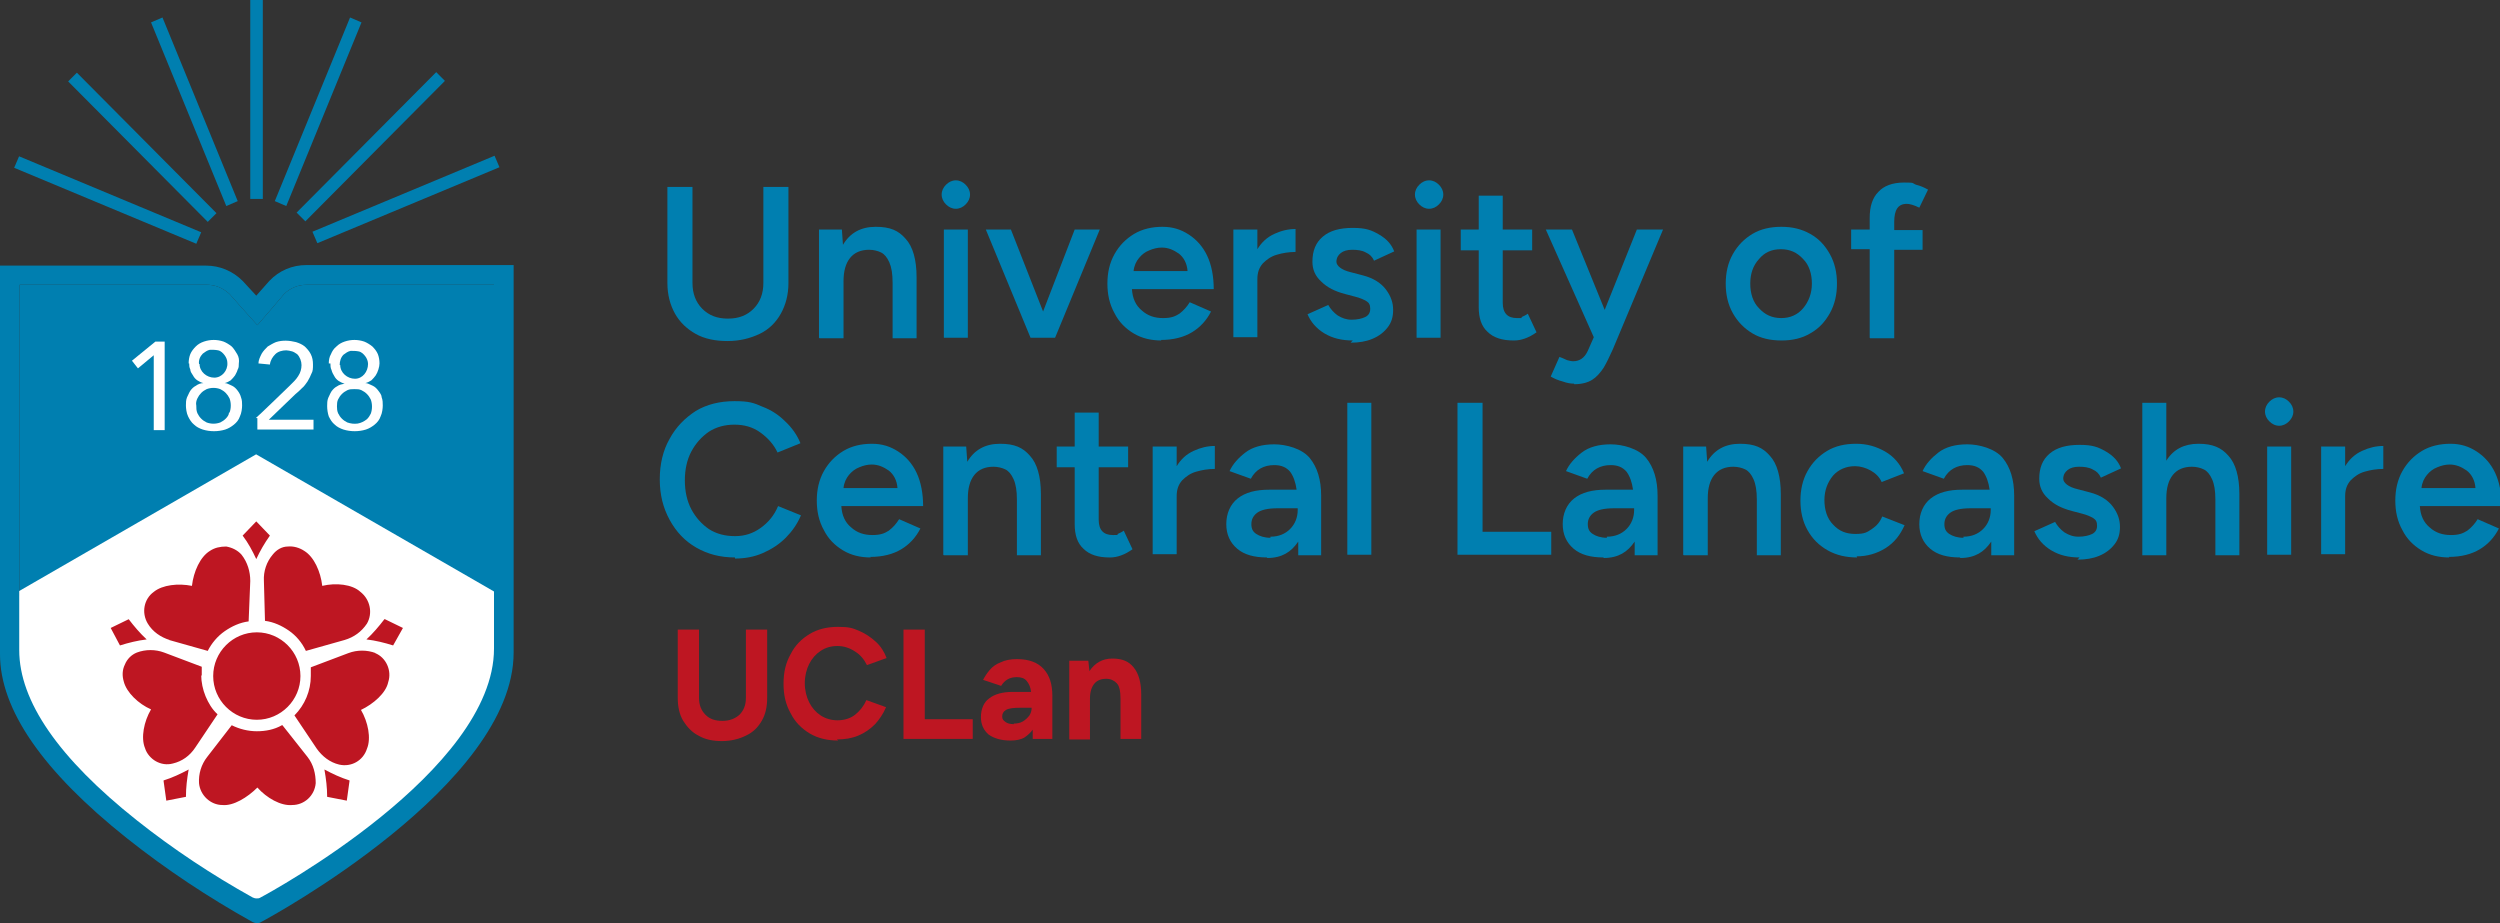 <svg width="130" height="48" viewBox="0 0 130 48" fill="none" xmlns="http://www.w3.org/2000/svg">
<rect x="0" y="0" width="130" height="48" fill="#333333" stroke="none"/>
<g clip-path="url(#clip0_1476_11407)">
<path d="M16.247 12.05L25.717 8.099L25.972 8.696L16.502 12.646L16.247 12.05ZM15.424 11.055L22.683 3.751L23.136 4.206L15.878 11.51L15.424 11.055ZM14.29 10.458L18.203 0.909L18.798 1.165L14.886 10.714L14.29 10.458ZM13.014 0H13.666V10.345H13.014V0ZM7.854 1.165L8.449 0.909L12.362 10.458L11.767 10.714L7.854 1.165ZM3.544 4.234L3.998 3.78L11.256 11.084L10.803 11.538L3.544 4.234ZM0.737 8.725L0.992 8.128L10.463 12.078L10.207 12.675L0.737 8.725Z" fill="#007FB0"/>
<path d="M25.688 31.005L13.326 23.872L1.021 30.977V14.806H10.746C11.199 14.806 11.596 14.977 11.937 15.29L12.617 16.057L13.383 16.909L14.12 16.057L14.772 15.29C15.084 14.977 15.509 14.806 15.963 14.806H25.688V31.005Z" fill="#007FB0"/>
<path d="M26.68 13.783H15.935C15.197 13.783 14.517 14.068 14.007 14.607L13.326 15.375L12.617 14.607C12.107 14.096 11.426 13.812 10.718 13.812H0V34.018C0 36.888 2.212 40.099 6.606 43.595C8.648 45.215 10.831 46.664 13.128 47.943C13.184 47.972 13.269 48 13.354 48C13.44 48 13.496 48 13.581 47.943C14.12 47.659 26.709 40.81 26.709 33.932V13.783H26.68ZM25.688 31.005L13.326 23.872L1.021 30.977V14.806H10.746C11.2 14.806 11.597 14.977 11.937 15.29L12.617 16.057L13.383 16.909L14.12 16.057L14.772 15.29C15.084 14.977 15.509 14.806 15.963 14.806H25.688V31.005ZM8.081 17.762H8.563V22.366H7.996V18.473L7.173 19.155L6.862 18.757L8.081 17.762ZM15.85 18.018C15.963 18.131 16.076 18.245 16.161 18.416C16.247 18.586 16.275 18.757 16.275 18.956C16.275 19.155 16.275 19.297 16.19 19.439C16.133 19.581 16.076 19.695 15.991 19.837C15.906 19.95 15.821 20.092 15.708 20.178C15.594 20.291 15.481 20.405 15.367 20.49L13.978 21.826H16.303V22.337H13.383V21.741H13.298C13.298 21.769 15.027 20.092 15.027 20.092C15.141 19.979 15.226 19.893 15.311 19.808C15.396 19.723 15.453 19.638 15.509 19.552C15.623 19.382 15.679 19.183 15.679 18.984C15.679 18.785 15.594 18.558 15.453 18.416C15.367 18.359 15.282 18.302 15.197 18.274C15.084 18.245 14.971 18.217 14.886 18.217C14.687 18.217 14.46 18.274 14.318 18.416C14.177 18.558 14.063 18.728 14.035 18.956L13.44 18.899C13.44 18.728 13.524 18.558 13.61 18.387C13.695 18.245 13.808 18.131 13.921 18.018C14.063 17.933 14.205 17.847 14.347 17.79C14.687 17.677 15.056 17.705 15.396 17.79C15.566 17.847 15.708 17.904 15.85 18.018ZM12.362 20.32C12.277 20.206 12.192 20.121 12.079 20.064C11.937 20.007 11.823 19.922 11.682 19.922C11.795 19.893 11.908 19.837 11.993 19.78C12.079 19.695 12.164 19.609 12.22 19.524C12.277 19.41 12.334 19.325 12.362 19.211C12.419 19.126 12.419 19.012 12.419 18.899C12.447 18.728 12.419 18.558 12.334 18.416C12.249 18.274 12.164 18.131 12.05 18.018C11.908 17.904 11.767 17.819 11.625 17.762C11.455 17.705 11.285 17.677 11.114 17.677C10.944 17.677 10.774 17.705 10.604 17.762C10.434 17.819 10.292 17.904 10.179 18.018C10.065 18.131 9.952 18.274 9.895 18.416C9.839 18.558 9.81 18.728 9.81 18.899H9.839C9.839 18.984 9.839 19.098 9.895 19.211C9.895 19.325 9.98 19.439 10.037 19.524C10.094 19.638 10.179 19.723 10.264 19.78C10.349 19.837 10.462 19.893 10.576 19.922C10.434 19.922 10.292 19.979 10.179 20.064C10.065 20.121 9.98 20.206 9.895 20.32C9.839 20.405 9.782 20.547 9.725 20.661C9.668 20.803 9.668 20.945 9.668 21.087C9.668 21.229 9.697 21.485 9.782 21.655C9.867 21.826 9.952 21.968 10.094 22.082C10.207 22.195 10.377 22.281 10.547 22.337C10.916 22.451 11.341 22.451 11.71 22.337C11.88 22.281 12.022 22.195 12.164 22.082C12.305 21.968 12.419 21.826 12.476 21.655C12.56 21.485 12.589 21.229 12.589 21.087C12.589 20.945 12.589 20.803 12.532 20.661C12.504 20.547 12.447 20.433 12.362 20.32ZM10.349 18.927C10.321 18.728 10.406 18.529 10.547 18.387C10.661 18.302 10.774 18.217 10.916 18.188C11.058 18.188 11.2 18.188 11.341 18.217C11.483 18.245 11.597 18.359 11.682 18.473C11.767 18.586 11.823 18.728 11.823 18.87C11.852 19.268 11.54 19.638 11.143 19.638C10.746 19.638 10.377 19.325 10.377 18.927H10.349ZM11.908 21.456C11.908 21.57 11.823 21.684 11.738 21.769C11.653 21.854 11.568 21.911 11.455 21.968C11.228 22.053 10.973 22.053 10.746 21.968C10.633 21.911 10.547 21.854 10.462 21.769C10.377 21.684 10.321 21.599 10.264 21.485C10.207 21.343 10.207 21.229 10.207 21.087C10.179 20.973 10.207 20.831 10.264 20.718C10.321 20.604 10.377 20.519 10.462 20.433C10.547 20.348 10.633 20.291 10.746 20.235C10.973 20.149 11.228 20.149 11.455 20.235C11.568 20.291 11.653 20.348 11.738 20.433C11.823 20.519 11.88 20.604 11.937 20.718C12.022 20.945 12.022 21.229 11.937 21.456H11.908ZM17.409 22.082C17.522 22.195 17.692 22.281 17.863 22.337C18.231 22.451 18.657 22.451 19.025 22.337C19.195 22.281 19.337 22.195 19.479 22.082C19.62 21.968 19.734 21.826 19.791 21.655C19.876 21.485 19.904 21.229 19.904 21.087C19.904 20.945 19.904 20.803 19.847 20.661C19.847 20.547 19.762 20.433 19.677 20.32C19.592 20.206 19.507 20.121 19.394 20.064C19.252 20.007 19.139 19.922 18.997 19.922C19.11 19.893 19.224 19.837 19.309 19.78C19.394 19.695 19.479 19.609 19.535 19.524C19.649 19.354 19.734 19.069 19.734 18.899C19.734 18.728 19.706 18.558 19.649 18.416C19.592 18.274 19.479 18.131 19.365 18.018C19.224 17.904 19.082 17.819 18.94 17.762C18.77 17.705 18.6 17.677 18.43 17.677C18.259 17.677 18.089 17.705 17.919 17.762C17.749 17.819 17.607 17.904 17.494 18.018C17.352 18.131 17.267 18.274 17.21 18.416C17.125 18.558 17.097 18.728 17.097 18.899H17.182C17.182 19.012 17.182 19.126 17.239 19.24C17.267 19.354 17.324 19.467 17.381 19.552C17.437 19.666 17.522 19.751 17.607 19.808C17.692 19.865 17.806 19.922 17.919 19.95C17.777 19.979 17.636 20.007 17.522 20.092C17.409 20.149 17.324 20.235 17.239 20.348C17.182 20.433 17.125 20.576 17.069 20.689C17.012 20.831 17.012 20.973 17.012 21.116C17.012 21.286 17.04 21.485 17.097 21.655C17.182 21.826 17.267 21.968 17.409 22.082ZM17.664 18.984C17.664 18.785 17.721 18.586 17.863 18.444C17.976 18.359 18.089 18.274 18.231 18.245C18.373 18.245 18.515 18.245 18.657 18.274C18.798 18.302 18.912 18.416 18.997 18.529C19.082 18.643 19.139 18.785 19.139 18.927C19.139 19.325 18.855 19.695 18.458 19.695C18.061 19.695 17.692 19.382 17.692 18.984H17.664ZM17.579 20.774C17.636 20.661 17.692 20.576 17.777 20.49C17.863 20.405 17.948 20.348 18.061 20.291C18.174 20.235 18.288 20.235 18.43 20.235C18.571 20.235 18.685 20.235 18.798 20.291C18.912 20.348 18.997 20.405 19.082 20.49C19.167 20.576 19.224 20.661 19.28 20.774C19.365 21.002 19.365 21.286 19.28 21.513C19.224 21.627 19.167 21.712 19.082 21.797C18.94 21.911 18.77 21.997 18.6 22.025C18.401 22.053 18.231 22.025 18.061 21.968C17.948 21.911 17.863 21.854 17.777 21.769C17.692 21.684 17.636 21.599 17.579 21.485C17.522 21.343 17.522 21.229 17.522 21.087V21.172C17.522 21.03 17.522 20.888 17.579 20.774Z" fill="#007FB0"/>
<path d="M1 33.805C1 36.456 3.044 39.422 7.107 42.65C8.993 44.146 11.011 45.485 13.134 46.666C13.187 46.692 13.265 46.718 13.344 46.718C13.423 46.718 13.475 46.718 13.554 46.666C14.052 46.403 25.688 40.078 25.688 33.726V30.758L24.745 30.213L13.318 23.625L1.943 30.187L1 30.731V33.805Z" fill="white"/>
<path d="M8.506 40.611L8.648 41.634L9.669 41.435C9.669 40.952 9.725 40.497 9.81 40.014C9.385 40.242 8.96 40.441 8.506 40.583V40.611ZM6.692 32.199L5.756 32.654L6.238 33.563C6.692 33.421 7.145 33.307 7.627 33.25C7.287 32.938 6.975 32.568 6.692 32.199ZM12.617 27.851L13.326 27.112L14.035 27.851C13.752 28.249 13.525 28.646 13.326 29.073C13.128 28.646 12.901 28.22 12.617 27.851ZM20.018 32.199L20.953 32.654L20.443 33.563C19.989 33.421 19.536 33.307 19.054 33.25C19.394 32.938 19.706 32.568 19.989 32.199M18.175 40.611L18.033 41.634L17.012 41.435C17.012 40.952 16.955 40.497 16.87 40.014C17.296 40.242 17.721 40.441 18.175 40.583M13.78 32.284C14.233 32.341 14.659 32.54 15.027 32.796C15.396 33.051 15.708 33.421 15.906 33.847L17.919 33.279C18.401 33.137 18.798 32.853 19.082 32.426C19.394 31.886 19.252 31.176 18.742 30.778C18.316 30.38 17.466 30.295 16.757 30.465C16.672 29.726 16.332 28.959 15.821 28.646C15.566 28.476 15.254 28.391 14.971 28.419C14.659 28.419 14.375 28.59 14.177 28.845C13.865 29.215 13.695 29.698 13.723 30.21L13.78 32.313V32.284ZM8.79 33.279L10.803 33.847C11.001 33.449 11.313 33.08 11.682 32.824C12.05 32.568 12.476 32.369 12.929 32.313L13.014 30.21C13.014 29.726 12.873 29.243 12.561 28.845C12.362 28.618 12.079 28.476 11.767 28.419C11.455 28.419 11.171 28.476 10.916 28.646C10.406 28.959 10.066 29.726 9.981 30.465C9.272 30.323 8.449 30.409 7.996 30.778C7.485 31.147 7.344 31.858 7.684 32.426C7.939 32.853 8.364 33.137 8.818 33.279M14.659 37.712C14.262 37.94 13.808 38.025 13.355 38.025C12.901 38.025 12.447 37.911 12.05 37.712L10.774 39.361C10.463 39.758 10.321 40.242 10.349 40.725C10.406 41.35 10.944 41.861 11.568 41.861C12.135 41.918 12.873 41.464 13.383 40.952C13.865 41.492 14.602 41.918 15.197 41.861C15.821 41.861 16.36 41.378 16.417 40.725C16.417 40.242 16.303 39.758 15.991 39.361L14.687 37.712H14.659ZM19.536 33.961C19.082 33.79 18.572 33.79 18.118 33.961L16.162 34.7V35.154C16.162 35.922 15.85 36.661 15.311 37.201L16.473 38.934C16.757 39.332 17.154 39.645 17.636 39.758C18.26 39.901 18.884 39.559 19.082 38.934C19.309 38.394 19.139 37.542 18.77 36.916C19.422 36.604 20.074 36.035 20.188 35.467C20.386 34.87 20.074 34.188 19.507 33.961M10.491 35.154C10.491 34.984 10.491 34.842 10.491 34.671L8.534 33.932C8.081 33.762 7.57 33.762 7.117 33.932C6.833 34.046 6.606 34.273 6.493 34.558C6.351 34.842 6.351 35.154 6.436 35.439C6.578 36.007 7.202 36.604 7.854 36.888C7.485 37.513 7.315 38.366 7.542 38.906C7.627 39.19 7.854 39.446 8.109 39.588C8.364 39.73 8.676 39.787 8.988 39.702C9.47 39.588 9.867 39.304 10.151 38.877L11.313 37.144C11.03 36.888 10.831 36.547 10.689 36.206C10.548 35.865 10.463 35.467 10.463 35.098M11.086 35.154C11.086 33.904 12.107 32.881 13.355 32.881C14.602 32.881 15.623 33.904 15.623 35.154C15.623 36.405 14.602 37.428 13.355 37.428C12.107 37.428 11.086 36.405 11.086 35.154Z" fill="#BE1622"/>
<path d="M8.563 17.762H8.081L6.861 18.757L7.173 19.155L7.995 18.473V22.366H8.563V17.762Z" fill="white"/>
<path d="M15.849 18.018C15.963 18.131 16.076 18.245 16.161 18.416C16.246 18.586 16.275 18.757 16.275 18.956C16.275 19.155 16.275 19.297 16.19 19.439C16.133 19.581 16.076 19.695 15.991 19.837C15.906 19.95 15.821 20.092 15.708 20.178C15.594 20.291 15.481 20.405 15.367 20.49L13.978 21.826H16.303V22.337H13.383V21.741H13.299H13.297H13.299C13.355 21.713 15.027 20.092 15.027 20.092L15.311 19.808C15.396 19.723 15.452 19.638 15.509 19.552C15.623 19.382 15.679 19.183 15.679 18.984C15.679 18.785 15.594 18.558 15.452 18.416C15.367 18.359 15.282 18.302 15.197 18.274C15.084 18.245 14.97 18.217 14.885 18.217C14.687 18.217 14.46 18.274 14.318 18.416C14.177 18.558 14.063 18.728 14.035 18.956L13.439 18.899C13.439 18.728 13.524 18.558 13.609 18.387C13.694 18.245 13.808 18.131 13.921 18.018C14.063 17.933 14.205 17.847 14.347 17.79C14.687 17.677 15.055 17.705 15.396 17.79C15.566 17.847 15.708 17.904 15.849 18.018Z" fill="white"/>
<path fill-rule="evenodd" clip-rule="evenodd" d="M17.862 22.337C17.692 22.281 17.522 22.195 17.409 22.082C17.267 21.968 17.182 21.826 17.097 21.655C17.04 21.485 17.012 21.286 17.012 21.116C17.012 20.973 17.012 20.831 17.069 20.689C17.087 20.651 17.106 20.61 17.125 20.569C17.163 20.487 17.201 20.405 17.239 20.348C17.324 20.235 17.409 20.149 17.522 20.092C17.636 20.007 17.777 19.979 17.919 19.95C17.806 19.922 17.692 19.865 17.607 19.808C17.522 19.751 17.437 19.666 17.38 19.552C17.324 19.467 17.267 19.354 17.239 19.24C17.182 19.126 17.182 19.012 17.182 18.899H17.097C17.097 18.728 17.125 18.558 17.21 18.416C17.267 18.274 17.352 18.131 17.494 18.018C17.607 17.904 17.749 17.819 17.919 17.762C18.089 17.705 18.259 17.677 18.43 17.677C18.6 17.677 18.77 17.705 18.94 17.762C19.082 17.819 19.223 17.904 19.365 18.018C19.479 18.131 19.592 18.274 19.649 18.416C19.705 18.558 19.734 18.728 19.734 18.899C19.734 19.069 19.649 19.354 19.535 19.524C19.479 19.609 19.393 19.695 19.308 19.78C19.223 19.837 19.11 19.893 18.997 19.922C19.096 19.922 19.181 19.964 19.272 20.008C19.311 20.027 19.351 20.047 19.393 20.064C19.507 20.121 19.592 20.206 19.677 20.32C19.762 20.433 19.847 20.547 19.847 20.661C19.904 20.803 19.904 20.945 19.904 21.087C19.904 21.229 19.875 21.485 19.79 21.655C19.734 21.826 19.62 21.968 19.479 22.082C19.337 22.195 19.195 22.281 19.025 22.337C18.656 22.451 18.231 22.451 17.862 22.337ZM17.777 20.49C17.692 20.576 17.636 20.661 17.579 20.774C17.528 20.877 17.523 21.002 17.522 21.129C17.523 21.252 17.528 21.357 17.579 21.485C17.636 21.599 17.692 21.684 17.777 21.769C17.862 21.854 17.948 21.911 18.061 21.968C18.231 22.025 18.401 22.053 18.6 22.025C18.77 21.997 18.94 21.911 19.082 21.797C19.167 21.712 19.223 21.627 19.28 21.513C19.365 21.286 19.365 21.002 19.28 20.774C19.223 20.661 19.167 20.576 19.082 20.49C18.997 20.405 18.912 20.348 18.798 20.291C18.685 20.235 18.571 20.235 18.43 20.235C18.288 20.235 18.174 20.235 18.061 20.291C17.948 20.348 17.862 20.405 17.777 20.49ZM17.862 18.444C17.721 18.586 17.664 18.785 17.664 18.984H17.692C17.692 19.382 18.061 19.695 18.458 19.695C18.855 19.695 19.138 19.325 19.138 18.927C19.138 18.785 19.082 18.643 18.997 18.529C18.912 18.416 18.798 18.302 18.656 18.274C18.515 18.245 18.373 18.245 18.231 18.245C18.089 18.274 17.976 18.359 17.862 18.444Z" fill="white"/>
<path fill-rule="evenodd" clip-rule="evenodd" d="M12.078 20.064C12.192 20.121 12.277 20.206 12.362 20.32C12.447 20.433 12.504 20.547 12.532 20.661C12.589 20.803 12.589 20.945 12.589 21.087C12.589 21.229 12.56 21.485 12.475 21.655C12.419 21.826 12.305 21.968 12.163 22.082C12.022 22.195 11.88 22.281 11.71 22.337C11.341 22.451 10.916 22.451 10.547 22.337C10.377 22.281 10.207 22.195 10.094 22.082C9.952 21.968 9.867 21.826 9.782 21.655C9.697 21.485 9.668 21.229 9.668 21.087C9.668 20.945 9.668 20.803 9.725 20.661C9.744 20.623 9.763 20.582 9.782 20.541C9.82 20.459 9.857 20.377 9.895 20.32C9.98 20.206 10.065 20.121 10.179 20.064C10.292 19.979 10.434 19.922 10.576 19.922C10.462 19.893 10.349 19.837 10.264 19.78C10.179 19.723 10.094 19.638 10.037 19.524L10.02 19.498C9.964 19.417 9.895 19.314 9.895 19.211C9.838 19.098 9.838 18.984 9.838 18.899H9.81C9.81 18.728 9.838 18.558 9.895 18.416C9.952 18.274 10.065 18.131 10.179 18.018C10.292 17.904 10.434 17.819 10.604 17.762C10.774 17.705 10.944 17.677 11.114 17.677C11.284 17.677 11.455 17.705 11.625 17.762C11.767 17.819 11.908 17.904 12.05 18.018C12.163 18.131 12.248 18.274 12.334 18.416C12.419 18.558 12.447 18.728 12.419 18.899C12.419 19.012 12.419 19.126 12.362 19.211C12.341 19.296 12.304 19.364 12.264 19.441C12.249 19.467 12.235 19.495 12.22 19.524C12.163 19.609 12.078 19.695 11.993 19.78C11.908 19.837 11.795 19.893 11.681 19.922C11.781 19.922 11.866 19.964 11.957 20.008C11.996 20.027 12.036 20.047 12.078 20.064ZM10.349 18.927C10.32 18.728 10.405 18.529 10.547 18.387C10.661 18.302 10.774 18.217 10.916 18.188C11.058 18.188 11.199 18.188 11.341 18.217C11.483 18.245 11.596 18.359 11.681 18.473C11.767 18.586 11.823 18.728 11.823 18.87C11.851 19.268 11.54 19.638 11.143 19.638C10.746 19.638 10.377 19.325 10.377 18.927H10.349ZM11.738 21.769C11.823 21.684 11.908 21.57 11.908 21.456H11.937C12.022 21.229 12.022 20.945 11.937 20.718C11.88 20.604 11.823 20.519 11.738 20.433C11.653 20.348 11.568 20.291 11.455 20.235C11.228 20.149 10.973 20.149 10.746 20.235C10.632 20.291 10.547 20.348 10.462 20.433C10.377 20.519 10.32 20.604 10.264 20.718C10.207 20.831 10.179 20.973 10.207 21.087C10.207 21.229 10.207 21.343 10.264 21.485C10.32 21.599 10.377 21.684 10.462 21.769C10.547 21.854 10.632 21.911 10.746 21.968C10.973 22.053 11.228 22.053 11.455 21.968C11.568 21.911 11.653 21.854 11.738 21.769Z" fill="white"/>
<path d="M37.824 17.734C37.2 17.734 36.633 17.62 36.179 17.364C35.725 17.108 35.357 16.767 35.102 16.313C34.846 15.858 34.705 15.318 34.705 14.721V9.719H36.009V14.721C36.009 15.261 36.179 15.716 36.519 16.057C36.859 16.398 37.285 16.568 37.852 16.568C38.419 16.568 38.844 16.398 39.184 16.057C39.525 15.716 39.695 15.261 39.695 14.721V9.719H40.999V14.721C40.999 15.318 40.857 15.858 40.602 16.313C40.347 16.767 39.978 17.137 39.496 17.364C39.014 17.591 38.476 17.734 37.824 17.734Z" fill="#007FB0"/>
<path d="M42.587 17.563V11.936H43.778L43.834 12.732C44.203 12.107 44.77 11.794 45.536 11.794C46.301 11.794 46.727 11.993 47.095 12.419C47.464 12.817 47.662 13.499 47.662 14.409V17.591H46.415V14.693C46.415 14.238 46.358 13.897 46.245 13.641C46.131 13.385 45.989 13.215 45.819 13.13C45.649 13.044 45.422 12.988 45.195 12.988C44.77 12.988 44.43 13.13 44.203 13.414C43.976 13.698 43.863 14.096 43.863 14.636V17.591H42.615L42.587 17.563Z" fill="#007FB0"/>
<path d="M49.703 10.856C49.505 10.856 49.335 10.771 49.193 10.629C49.051 10.487 48.966 10.316 48.966 10.117C48.966 9.918 49.051 9.748 49.193 9.606C49.335 9.464 49.505 9.378 49.703 9.378C49.902 9.378 50.072 9.464 50.214 9.606C50.356 9.748 50.441 9.918 50.441 10.117C50.441 10.316 50.356 10.487 50.214 10.629C50.072 10.771 49.902 10.856 49.703 10.856ZM49.08 17.563V11.936H50.327V17.563H49.08Z" fill="#007FB0"/>
<path d="M53.588 17.563L51.263 11.936H52.567L54.24 16.199L55.884 11.936H57.188L54.864 17.563H53.588Z" fill="#007FB0"/>
<path d="M60.392 17.705C59.854 17.705 59.372 17.591 58.946 17.336C58.521 17.08 58.181 16.739 57.954 16.284C57.699 15.829 57.585 15.318 57.585 14.749C57.585 14.181 57.699 13.67 57.954 13.215C58.209 12.76 58.55 12.419 58.975 12.163C59.4 11.908 59.91 11.794 60.449 11.794C60.988 11.794 61.413 11.936 61.81 12.192C62.207 12.448 62.547 12.817 62.774 13.3C63.001 13.783 63.114 14.38 63.114 15.034H58.861C58.89 15.517 59.06 15.886 59.372 16.142C59.684 16.426 60.052 16.54 60.477 16.54C60.903 16.54 61.101 16.455 61.328 16.313C61.555 16.142 61.725 15.943 61.867 15.716L62.973 16.199C62.746 16.654 62.406 17.023 61.98 17.279C61.555 17.535 61.016 17.677 60.364 17.677L60.392 17.705ZM60.392 12.874C60.194 12.874 59.967 12.931 59.769 13.016C59.542 13.101 59.372 13.243 59.23 13.414C59.088 13.584 58.975 13.812 58.946 14.096H61.753C61.725 13.698 61.555 13.385 61.3 13.187C61.016 12.988 60.733 12.874 60.421 12.874H60.392Z" fill="#007FB0"/>
<path d="M64.135 17.563V11.936H65.383V12.959C65.61 12.59 65.893 12.334 66.262 12.163C66.63 11.993 66.999 11.908 67.368 11.908V13.101C67.027 13.101 66.687 13.158 66.403 13.243C66.092 13.329 65.865 13.499 65.666 13.698C65.468 13.925 65.383 14.181 65.383 14.522V17.535H64.135V17.563Z" fill="#007FB0"/>
<path d="M70.344 17.705C69.778 17.705 69.296 17.591 68.87 17.336C68.445 17.08 68.161 16.739 67.991 16.341L69.069 15.858C69.182 16.057 69.352 16.256 69.551 16.398C69.778 16.54 70.004 16.625 70.288 16.625C70.571 16.625 70.826 16.568 70.997 16.483C71.167 16.398 71.252 16.256 71.252 16.057C71.252 15.858 71.195 15.744 71.053 15.659C70.912 15.574 70.713 15.489 70.486 15.432L69.948 15.29C69.409 15.148 69.012 14.948 68.7 14.636C68.388 14.352 68.246 14.011 68.246 13.613C68.246 13.044 68.416 12.618 68.785 12.306C69.154 11.993 69.664 11.851 70.344 11.851C71.025 11.851 71.309 11.964 71.706 12.192C72.102 12.419 72.358 12.703 72.499 13.073L71.45 13.556C71.365 13.357 71.224 13.215 71.025 13.13C70.826 13.016 70.571 12.988 70.316 12.988C70.061 12.988 69.862 13.044 69.721 13.158C69.579 13.272 69.494 13.414 69.494 13.613C69.494 13.812 69.749 14.039 70.231 14.153L70.883 14.323C71.422 14.465 71.819 14.721 72.074 15.062C72.329 15.403 72.443 15.744 72.443 16.114C72.443 16.483 72.358 16.767 72.159 17.023C71.961 17.279 71.706 17.478 71.365 17.62C71.025 17.762 70.656 17.819 70.231 17.819L70.344 17.705Z" fill="#007FB0"/>
<path d="M74.314 10.856C74.115 10.856 73.945 10.771 73.803 10.629C73.662 10.487 73.577 10.316 73.577 10.117C73.577 9.918 73.662 9.748 73.803 9.606C73.945 9.464 74.115 9.378 74.314 9.378C74.512 9.378 74.682 9.464 74.824 9.606C74.966 9.748 75.051 9.918 75.051 10.117C75.051 10.316 74.966 10.487 74.824 10.629C74.682 10.771 74.512 10.856 74.314 10.856ZM73.662 17.563V11.936H74.909V17.563H73.662Z" fill="#007FB0"/>
<path d="M78.709 17.705C78.113 17.705 77.66 17.563 77.348 17.25C77.036 16.966 76.894 16.54 76.894 15.972V13.016H75.959V11.936H76.894V10.174H78.142V11.936H79.673V13.016H78.142V15.744C78.142 16.284 78.397 16.54 78.879 16.54C79.361 16.54 79.021 16.54 79.134 16.483C79.248 16.426 79.332 16.398 79.446 16.313L79.9 17.279C79.503 17.563 79.106 17.705 78.737 17.705H78.709Z" fill="#007FB0"/>
<path d="M81.856 19.95C81.686 19.95 81.488 19.922 81.261 19.837C81.034 19.78 80.835 19.695 80.637 19.581L81.091 18.558C81.232 18.614 81.374 18.671 81.488 18.728C81.601 18.757 81.714 18.785 81.799 18.785C82.14 18.785 82.395 18.614 82.565 18.245L82.877 17.535L80.382 11.936H81.743L83.444 16.114L85.117 11.936H86.478L83.869 18.16C83.699 18.529 83.557 18.842 83.387 19.126C83.217 19.382 83.019 19.609 82.792 19.751C82.565 19.893 82.253 19.979 81.856 19.979V19.95Z" fill="#007FB0"/>
<path d="M92.63 17.705C92.063 17.705 91.553 17.591 91.128 17.336C90.702 17.08 90.362 16.739 90.107 16.284C89.852 15.829 89.738 15.318 89.738 14.749C89.738 14.181 89.852 13.67 90.107 13.215C90.362 12.76 90.702 12.419 91.128 12.163C91.553 11.908 92.063 11.794 92.63 11.794C93.197 11.794 93.679 11.908 94.133 12.163C94.587 12.419 94.899 12.76 95.154 13.215C95.409 13.67 95.522 14.181 95.522 14.749C95.522 15.318 95.409 15.829 95.154 16.284C94.899 16.739 94.587 17.08 94.133 17.336C93.708 17.591 93.197 17.705 92.659 17.705H92.63ZM92.63 16.54C93.084 16.54 93.481 16.369 93.764 16.028C94.048 15.687 94.218 15.261 94.218 14.749C94.218 14.238 94.076 13.783 93.764 13.471C93.453 13.13 93.084 12.959 92.602 12.959C92.12 12.959 91.751 13.13 91.468 13.471C91.156 13.812 91.014 14.238 91.014 14.749C91.014 15.261 91.156 15.716 91.468 16.028C91.78 16.369 92.148 16.54 92.63 16.54Z" fill="#007FB0"/>
<path d="M97.224 17.563V12.959H96.26V11.936H97.224V11.339C97.224 10.742 97.365 10.288 97.677 9.975C97.961 9.663 98.415 9.492 99.01 9.492C99.606 9.492 99.407 9.52 99.634 9.606C99.861 9.663 100.059 9.748 100.258 9.861L99.804 10.799C99.52 10.657 99.294 10.6 99.152 10.6C98.698 10.6 98.5 10.913 98.5 11.538V11.964H99.974V12.988H98.5V17.591H97.252L97.224 17.563Z" fill="#007FB0"/>
<path d="M38.22 28.988C37.455 28.988 36.803 28.817 36.207 28.476C35.612 28.135 35.158 27.652 34.818 27.027C34.478 26.401 34.308 25.719 34.308 24.924C34.308 24.128 34.478 23.417 34.818 22.821C35.158 22.195 35.612 21.741 36.179 21.371C36.746 21.03 37.426 20.86 38.192 20.86C38.958 20.86 39.184 20.945 39.638 21.144C40.092 21.314 40.489 21.57 40.829 21.911C41.169 22.224 41.453 22.622 41.623 23.048L40.432 23.531C40.233 23.105 39.922 22.764 39.525 22.48C39.128 22.195 38.674 22.082 38.192 22.082C37.71 22.082 37.256 22.195 36.859 22.451C36.491 22.707 36.179 23.048 35.952 23.474C35.725 23.901 35.612 24.412 35.612 24.98C35.612 25.549 35.725 26.06 35.952 26.487C36.179 26.913 36.491 27.254 36.859 27.51C37.256 27.765 37.71 27.879 38.22 27.879C38.731 27.879 39.156 27.737 39.553 27.453C39.95 27.169 40.262 26.799 40.46 26.316L41.651 26.799C41.453 27.254 41.197 27.623 40.857 27.965C40.517 28.305 40.12 28.561 39.666 28.76C39.213 28.959 38.731 29.044 38.22 29.044V28.988Z" fill="#007FB0"/>
<path d="M45.28 28.988C44.741 28.988 44.259 28.874 43.834 28.618C43.409 28.362 43.069 28.021 42.842 27.567C42.587 27.112 42.473 26.6 42.473 26.032C42.473 25.464 42.587 24.952 42.842 24.497C43.097 24.043 43.437 23.702 43.862 23.446C44.288 23.19 44.798 23.076 45.337 23.076C45.876 23.076 46.301 23.218 46.698 23.474C47.095 23.73 47.435 24.099 47.662 24.583C47.889 25.066 48.002 25.663 48.002 26.316H43.749C43.777 26.799 43.947 27.169 44.259 27.424C44.571 27.709 44.94 27.822 45.365 27.822C45.791 27.822 45.989 27.737 46.216 27.595C46.443 27.424 46.613 27.226 46.755 26.998L47.86 27.481C47.633 27.936 47.293 28.305 46.868 28.561C46.443 28.817 45.904 28.959 45.252 28.959L45.28 28.988ZM45.309 24.156C45.11 24.156 44.883 24.213 44.685 24.298C44.458 24.384 44.288 24.526 44.146 24.696C44.004 24.867 43.891 25.094 43.862 25.378H46.669C46.641 24.98 46.471 24.668 46.216 24.469C45.932 24.27 45.649 24.156 45.337 24.156H45.309Z" fill="#007FB0"/>
<path d="M49.051 28.846V23.218H50.242L50.299 24.014C50.667 23.389 51.234 23.076 52 23.076C52.766 23.076 53.191 23.275 53.559 23.702C53.928 24.099 54.127 24.782 54.127 25.691V28.874H52.879V25.975C52.879 25.52 52.822 25.179 52.709 24.924C52.595 24.668 52.454 24.497 52.284 24.412C52.113 24.327 51.887 24.27 51.66 24.27C51.234 24.27 50.894 24.412 50.667 24.696C50.441 24.98 50.327 25.378 50.327 25.918V28.874H49.08L49.051 28.846Z" fill="#007FB0"/>
<path d="M57.699 28.988C57.104 28.988 56.65 28.846 56.338 28.533C56.026 28.249 55.884 27.822 55.884 27.254V24.298H54.949V23.218H55.884V21.456H57.132V23.218H58.663V24.298H57.132V27.027C57.132 27.567 57.387 27.822 57.869 27.822C58.351 27.822 58.011 27.822 58.124 27.765C58.238 27.709 58.323 27.68 58.436 27.595L58.89 28.561C58.493 28.846 58.096 28.988 57.727 28.988H57.699Z" fill="#007FB0"/>
<path d="M59.939 28.846V23.218H61.187V24.242C61.413 23.872 61.697 23.616 62.066 23.446C62.434 23.275 62.803 23.19 63.171 23.19V24.384C62.831 24.384 62.491 24.441 62.207 24.526C61.895 24.611 61.669 24.782 61.47 24.98C61.272 25.208 61.187 25.464 61.187 25.805V28.817H59.939V28.846Z" fill="#007FB0"/>
<path d="M65.893 28.988C65.213 28.988 64.702 28.846 64.334 28.533C63.965 28.22 63.767 27.794 63.767 27.254C63.767 26.714 63.965 26.231 64.362 25.918C64.759 25.606 65.298 25.464 66.007 25.464H67.424C67.368 25.066 67.254 24.753 67.084 24.526C66.885 24.298 66.63 24.185 66.262 24.185C65.723 24.185 65.298 24.412 65.043 24.895L63.937 24.497C64.107 24.128 64.39 23.815 64.759 23.531C65.128 23.247 65.638 23.105 66.262 23.105C66.885 23.105 67.708 23.332 68.105 23.815C68.502 24.298 68.7 24.952 68.7 25.776V28.874H67.509V28.163C67.311 28.448 67.112 28.646 66.857 28.789C66.602 28.931 66.29 29.016 65.893 29.016V28.988ZM66.063 27.908C66.489 27.908 66.829 27.765 67.084 27.51C67.339 27.254 67.481 26.913 67.481 26.515V26.43H66.432C65.921 26.43 65.581 26.515 65.383 26.657C65.184 26.799 65.071 26.998 65.071 27.254C65.071 27.51 65.156 27.652 65.326 27.765C65.496 27.879 65.751 27.965 66.063 27.965V27.908Z" fill="#007FB0"/>
<path d="M70.061 28.846V20.945H71.309V28.846H70.061Z" fill="#007FB0"/>
<path d="M75.789 28.846V20.945H77.093V27.652H80.665V28.846H75.789Z" fill="#007FB0"/>
<path d="M83.387 28.988C82.707 28.988 82.196 28.846 81.828 28.533C81.459 28.22 81.261 27.794 81.261 27.254C81.261 26.714 81.459 26.231 81.856 25.918C82.253 25.606 82.792 25.464 83.501 25.464H84.918C84.862 25.066 84.748 24.753 84.578 24.526C84.38 24.298 84.124 24.185 83.756 24.185C83.217 24.185 82.792 24.412 82.537 24.895L81.431 24.497C81.601 24.128 81.885 23.815 82.253 23.531C82.622 23.247 83.132 23.105 83.756 23.105C84.38 23.105 85.202 23.332 85.599 23.815C85.996 24.298 86.194 24.952 86.194 25.776V28.874H85.003V28.163C84.805 28.448 84.606 28.646 84.351 28.789C84.096 28.931 83.784 29.016 83.387 29.016V28.988ZM83.557 27.908C83.983 27.908 84.323 27.765 84.578 27.51C84.833 27.254 84.975 26.913 84.975 26.515V26.43H83.926C83.416 26.43 83.075 26.515 82.877 26.657C82.678 26.799 82.565 26.998 82.565 27.254C82.565 27.51 82.65 27.652 82.82 27.765C82.99 27.879 83.246 27.965 83.557 27.965V27.908Z" fill="#007FB0"/>
<path d="M87.527 28.846V23.218H88.718L88.774 24.014C89.143 23.389 89.71 23.076 90.476 23.076C91.241 23.076 91.666 23.275 92.035 23.702C92.404 24.099 92.602 24.782 92.602 25.691V28.874H91.355V25.975C91.355 25.52 91.298 25.179 91.184 24.924C91.071 24.668 90.929 24.497 90.759 24.412C90.589 24.327 90.362 24.27 90.135 24.27C89.71 24.27 89.37 24.412 89.143 24.696C88.916 24.98 88.803 25.378 88.803 25.918V28.874H87.555L87.527 28.846Z" fill="#007FB0"/>
<path d="M96.571 28.988C96.004 28.988 95.494 28.874 95.04 28.618C94.587 28.362 94.246 28.021 93.991 27.567C93.736 27.112 93.623 26.6 93.623 26.032C93.623 25.464 93.736 24.952 93.991 24.497C94.246 24.043 94.587 23.702 95.012 23.446C95.437 23.19 95.948 23.076 96.515 23.076C97.082 23.076 97.564 23.218 98.017 23.474C98.471 23.73 98.811 24.128 99.01 24.611L97.847 25.066C97.734 24.81 97.535 24.611 97.28 24.469C97.025 24.327 96.741 24.241 96.458 24.241C96.004 24.241 95.607 24.412 95.324 24.725C95.04 25.066 94.87 25.492 94.87 26.003C94.87 26.515 95.012 26.97 95.324 27.282C95.636 27.623 96.004 27.765 96.486 27.765C96.968 27.765 97.082 27.68 97.337 27.51C97.592 27.339 97.762 27.14 97.876 26.856L99.038 27.311C98.811 27.822 98.499 28.22 98.046 28.504C97.592 28.789 97.082 28.931 96.543 28.931L96.571 28.988Z" fill="#007FB0"/>
<path d="M101.93 28.988C101.25 28.988 100.739 28.846 100.371 28.533C100.002 28.22 99.804 27.794 99.804 27.254C99.804 26.714 100.002 26.231 100.399 25.918C100.796 25.606 101.335 25.464 102.044 25.464H103.461C103.405 25.066 103.291 24.753 103.121 24.526C102.923 24.298 102.667 24.185 102.299 24.185C101.76 24.185 101.335 24.412 101.08 24.895L99.974 24.497C100.144 24.128 100.427 23.815 100.796 23.531C101.165 23.247 101.675 23.105 102.299 23.105C102.923 23.105 103.745 23.332 104.142 23.815C104.539 24.298 104.737 24.952 104.737 25.776V28.874H103.546V28.163C103.348 28.448 103.149 28.646 102.894 28.789C102.639 28.931 102.327 29.016 101.93 29.016V28.988ZM102.1 27.908C102.526 27.908 102.866 27.765 103.121 27.51C103.376 27.254 103.518 26.913 103.518 26.515V26.43H102.469C101.959 26.43 101.618 26.515 101.42 26.657C101.221 26.799 101.108 26.998 101.108 27.254C101.108 27.51 101.193 27.652 101.363 27.765C101.533 27.879 101.788 27.965 102.1 27.965V27.908Z" fill="#007FB0"/>
<path d="M108.139 28.988C107.572 28.988 107.09 28.874 106.665 28.618C106.24 28.362 105.956 28.021 105.786 27.623L106.864 27.14C106.977 27.339 107.147 27.538 107.346 27.68C107.572 27.822 107.799 27.908 108.083 27.908C108.366 27.908 108.621 27.851 108.792 27.766C108.962 27.68 109.047 27.538 109.047 27.339C109.047 27.14 108.99 27.027 108.848 26.941C108.707 26.856 108.508 26.771 108.281 26.714L107.743 26.572C107.204 26.43 106.807 26.231 106.495 25.918C106.183 25.634 106.041 25.293 106.041 24.895C106.041 24.327 106.211 23.901 106.58 23.588C106.949 23.275 107.459 23.133 108.139 23.133C108.82 23.133 109.103 23.247 109.5 23.474C109.897 23.702 110.153 23.986 110.294 24.355L109.245 24.838C109.16 24.64 109.018 24.497 108.82 24.412C108.621 24.298 108.366 24.27 108.111 24.27C107.856 24.27 107.657 24.327 107.516 24.441C107.374 24.554 107.289 24.696 107.289 24.895C107.289 25.094 107.544 25.322 108.026 25.435L108.678 25.606C109.217 25.748 109.614 26.004 109.869 26.345C110.124 26.686 110.238 27.027 110.238 27.396C110.238 27.766 110.153 28.05 109.954 28.305C109.756 28.561 109.5 28.76 109.16 28.902C108.82 29.044 108.451 29.101 108.026 29.101L108.139 28.988Z" fill="#007FB0"/>
<path d="M111.4 28.846V20.945H112.648V23.957C113.017 23.361 113.584 23.076 114.321 23.076C115.058 23.076 115.512 23.275 115.88 23.702C116.249 24.099 116.447 24.782 116.447 25.691V28.874H115.2V25.975C115.2 25.52 115.143 25.179 115.03 24.924C114.916 24.668 114.774 24.497 114.604 24.412C114.434 24.327 114.207 24.27 113.981 24.27C113.555 24.27 113.215 24.412 112.988 24.696C112.761 24.98 112.648 25.378 112.648 25.918V28.874H111.4V28.846Z" fill="#007FB0"/>
<path d="M118.517 22.139C118.319 22.139 118.148 22.053 118.007 21.911C117.865 21.769 117.78 21.599 117.78 21.4C117.78 21.201 117.865 21.03 118.007 20.888C118.148 20.746 118.319 20.661 118.517 20.661C118.715 20.661 118.886 20.746 119.027 20.888C119.169 21.03 119.254 21.201 119.254 21.4C119.254 21.599 119.169 21.769 119.027 21.911C118.886 22.053 118.715 22.139 118.517 22.139ZM117.893 28.846V23.218H119.141V28.846H117.893Z" fill="#007FB0"/>
<path d="M120.7 28.846V23.218H121.948V24.242C122.175 23.872 122.458 23.616 122.827 23.446C123.195 23.275 123.564 23.19 123.932 23.19V24.384C123.592 24.384 123.252 24.441 122.968 24.526C122.657 24.611 122.43 24.782 122.231 24.98C122.033 25.208 121.948 25.464 121.948 25.805V28.817H120.7V28.846Z" fill="#007FB0"/>
<path d="M127.363 28.988C126.824 28.988 126.342 28.874 125.917 28.618C125.492 28.362 125.152 28.021 124.925 27.567C124.67 27.112 124.556 26.6 124.556 26.032C124.556 25.464 124.67 24.952 124.925 24.497C125.18 24.043 125.52 23.702 125.945 23.446C126.371 23.19 126.881 23.076 127.42 23.076C127.959 23.076 128.384 23.218 128.781 23.474C129.178 23.73 129.518 24.099 129.745 24.583C129.972 25.066 130.085 25.663 130.085 26.316H125.832C125.86 26.799 126.031 27.169 126.342 27.424C126.654 27.709 127.023 27.822 127.448 27.822C127.873 27.822 128.072 27.737 128.299 27.595C128.526 27.424 128.696 27.226 128.838 26.998L129.943 27.481C129.716 27.936 129.376 28.305 128.951 28.561C128.526 28.817 127.987 28.959 127.335 28.959L127.363 28.988ZM127.363 24.156C127.165 24.156 126.938 24.213 126.739 24.298C126.513 24.384 126.342 24.526 126.201 24.696C126.059 24.867 125.945 25.094 125.917 25.378H128.724C128.696 24.98 128.526 24.668 128.27 24.469C127.987 24.27 127.703 24.156 127.391 24.156H127.363Z" fill="#007FB0"/>
<path d="M37.54 38.536C37.058 38.536 36.661 38.451 36.321 38.252C35.98 38.082 35.725 37.797 35.527 37.485C35.328 37.144 35.243 36.746 35.243 36.291V32.739H36.349V36.291C36.349 36.661 36.462 36.945 36.689 37.172C36.916 37.4 37.2 37.485 37.568 37.485C37.937 37.485 38.22 37.371 38.447 37.172C38.674 36.945 38.787 36.661 38.787 36.291V32.739H39.893V36.291C39.893 36.746 39.808 37.144 39.61 37.485C39.411 37.826 39.156 38.082 38.787 38.252C38.447 38.423 38.022 38.536 37.54 38.536Z" fill="#BE1622"/>
<path d="M43.579 38.508C43.04 38.508 42.53 38.394 42.105 38.139C41.679 37.883 41.339 37.542 41.112 37.087C40.857 36.632 40.744 36.149 40.744 35.552C40.744 34.956 40.857 34.472 41.112 34.018C41.339 33.563 41.679 33.222 42.105 32.966C42.53 32.711 43.012 32.597 43.579 32.597C44.146 32.597 44.316 32.654 44.656 32.796C44.997 32.938 45.28 33.137 45.535 33.364C45.791 33.592 45.989 33.904 46.102 34.217L45.082 34.586C44.94 34.302 44.742 34.046 44.458 33.876C44.203 33.705 43.891 33.592 43.551 33.592C43.21 33.592 42.927 33.677 42.672 33.847C42.416 34.018 42.218 34.245 42.076 34.529C41.934 34.813 41.849 35.154 41.849 35.524C41.849 35.893 41.934 36.234 42.076 36.519C42.218 36.803 42.416 37.03 42.672 37.201C42.927 37.371 43.239 37.456 43.551 37.456C43.862 37.456 44.203 37.371 44.458 37.172C44.713 36.973 44.912 36.718 45.053 36.405L46.074 36.774C45.932 37.115 45.734 37.4 45.507 37.655C45.252 37.911 44.968 38.11 44.628 38.252C44.288 38.394 43.919 38.451 43.522 38.451L43.579 38.508Z" fill="#BE1622"/>
<path d="M46.981 38.423V32.739H48.087V37.4H50.582V38.423H46.981Z" fill="#BE1622"/>
<path d="M52.539 38.508C52.057 38.508 51.688 38.394 51.405 38.195C51.15 37.968 51.008 37.684 51.008 37.286C51.008 36.888 51.15 36.519 51.433 36.32C51.717 36.092 52.142 35.979 52.652 35.979H53.616C53.588 35.723 53.503 35.552 53.389 35.41C53.276 35.268 53.106 35.211 52.879 35.211C52.511 35.211 52.255 35.353 52.057 35.666L51.121 35.353C51.206 35.183 51.32 35.013 51.462 34.842C51.603 34.671 51.802 34.529 52.029 34.444C52.255 34.33 52.539 34.274 52.879 34.274C53.503 34.274 53.957 34.444 54.268 34.785C54.58 35.126 54.722 35.581 54.722 36.178V38.423H53.701V37.94C53.588 38.11 53.418 38.252 53.248 38.366C53.078 38.451 52.851 38.508 52.567 38.508H52.539ZM52.709 37.627C52.879 37.627 53.049 37.599 53.191 37.513C53.333 37.428 53.446 37.314 53.531 37.201C53.616 37.059 53.645 36.945 53.645 36.803H53.049C52.709 36.803 52.454 36.831 52.312 36.916C52.17 37.002 52.114 37.115 52.114 37.258C52.114 37.4 52.17 37.456 52.284 37.542C52.397 37.627 52.539 37.655 52.737 37.655L52.709 37.627Z" fill="#BE1622"/>
<path d="M55.601 38.423V34.359H56.593L56.65 34.899C56.934 34.472 57.331 34.245 57.841 34.245C58.351 34.245 58.692 34.387 58.947 34.7C59.202 35.012 59.344 35.467 59.344 36.121V38.423H58.266V36.348C58.266 35.95 58.21 35.666 58.068 35.524C57.926 35.382 57.756 35.297 57.529 35.297C57.246 35.297 57.047 35.382 56.905 35.552C56.764 35.723 56.678 35.979 56.678 36.32V38.451H55.601V38.423Z" fill="#BE1622"/>
</g>
<defs>
<clipPath id="clip0_1476_11407">
<rect width="130" height="48" fill="white"/>
</clipPath>
</defs>
</svg>
